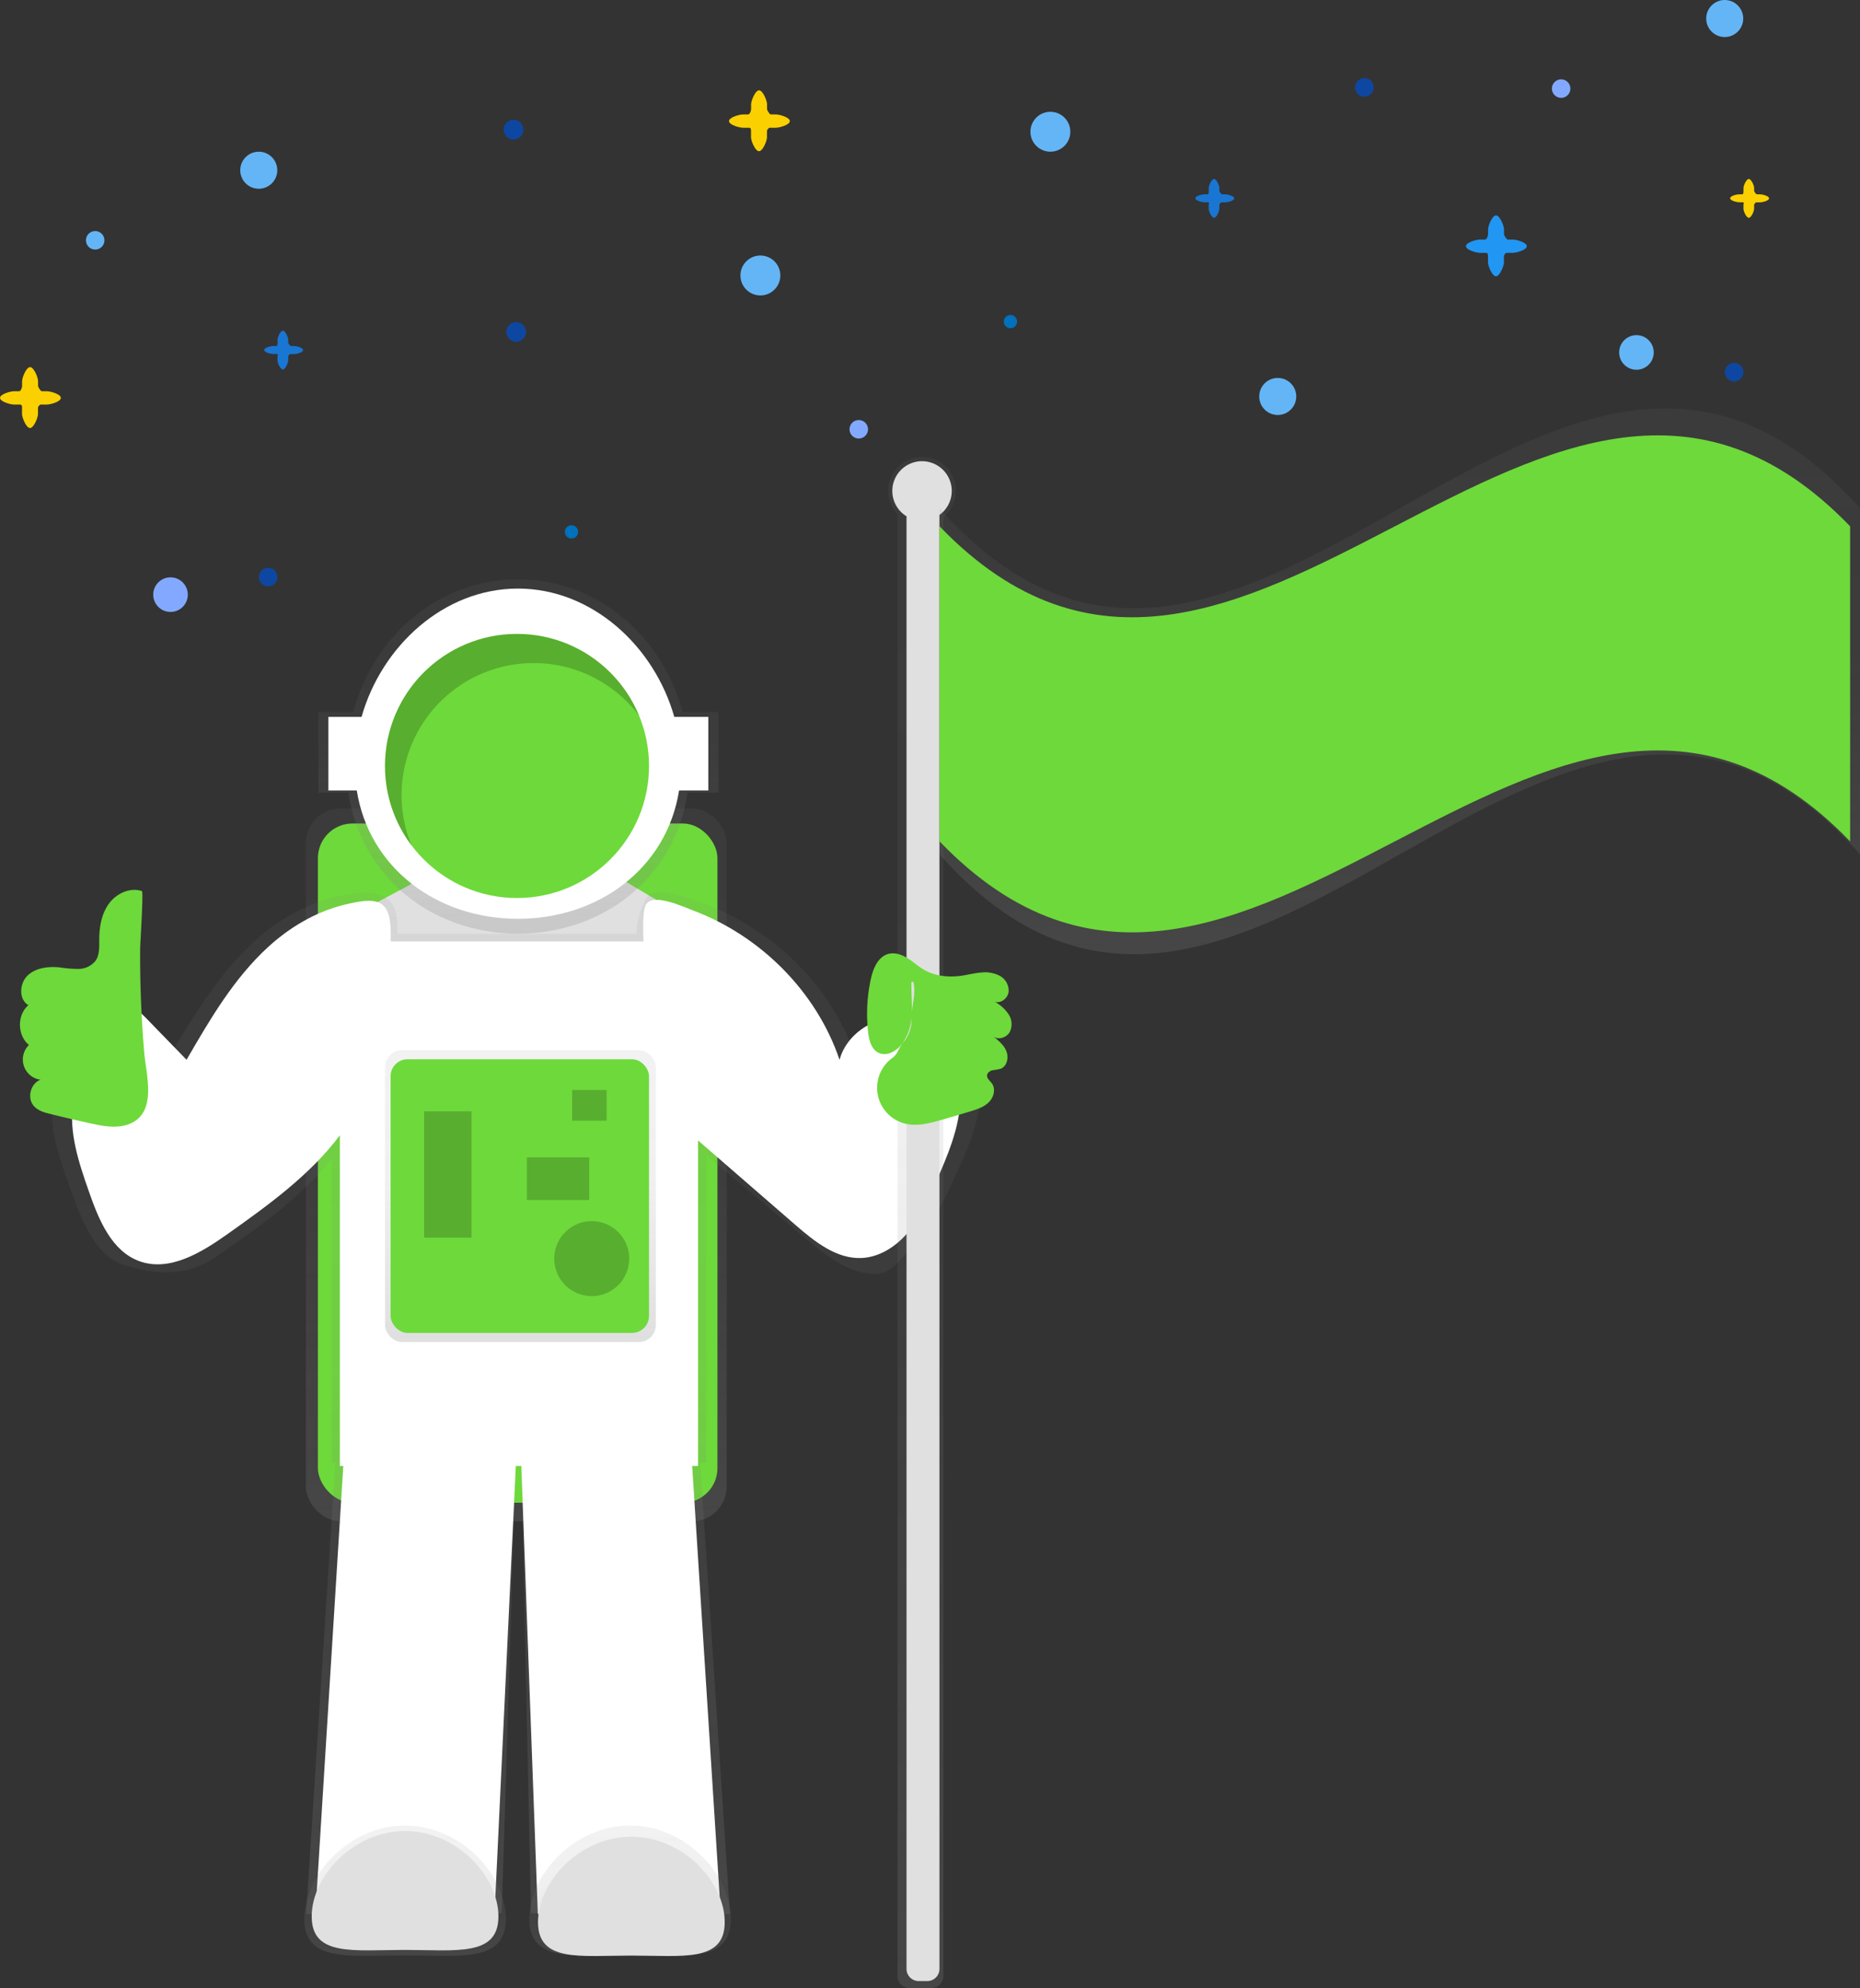 <svg xmlns="http://www.w3.org/2000/svg" xmlns:xlink="http://www.w3.org/1999/xlink" data-name="Layer 1" width="699.11" height="746.96"><rect width="100%" height="100%" fill="#333333" stroke="none"/><defs><linearGradient id="prefix__a" x1="194.05" y1="571.56" x2="194.05" y2="303.76" gradientUnits="userSpaceOnUse"><stop offset="0" stop-color="gray" stop-opacity=".25"/><stop offset=".54" stop-color="gray" stop-opacity=".12"/><stop offset="1" stop-color="gray" stop-opacity=".1"/></linearGradient><linearGradient id="prefix__b" x1="444.49" y1="795.67" x2="444.49" y2="411.6" xlink:href="#prefix__a"/><linearGradient id="prefix__c" x1="445.28" y1="427.26" x2="445.28" y2="294.14" xlink:href="#prefix__a"/><linearGradient id="prefix__d" x1="402.69" y1="811.38" x2="402.69" y2="762.4" xlink:href="#prefix__a"/><linearGradient id="prefix__e" x1="487.26" y1="811.38" x2="487.26" y2="762.4" xlink:href="#prefix__a"/><linearGradient id="prefix__f" x1="597" y1="823.48" x2="597" y2="248.26" xlink:href="#prefix__a"/><linearGradient id="prefix__g" x1="776.57" y1="435.03" x2="776.57" y2="230" xlink:href="#prefix__a"/><linearGradient id="prefix__h" x1="195.62" y1="504.22" x2="195.62" y2="394.59" xlink:href="#prefix__a"/></defs><rect x="114.96" y="303.76" width="158.17" height="267.8" rx="13" ry="13" fill="url(#prefix__a)" data-name="&lt;Rectangle&gt;"/><rect data-name="&lt;Rectangle&gt;" x="119.49" y="309.4" width="150.17" height="255.21" rx="13" ry="13" fill="#6ed93a"/><path data-name="&lt;Path&gt;" fill="none" d="M119.49 655.02h66.32l-16.3 66.61"/><path fill="#e0e0e0" d="M240.04 370.72l-85.77 1.77-23.75-27.29 127.87-2.3-18.35 27.82z" data-name="&lt;Group&gt;"/><path fill="#e0e0e0" d="M258.39 345.02H130.52l25.52-13.64 75.14-2.49 27.21 16.13z" data-name="&lt;Group&gt;"/><path d="M603.24 457.81c-12.09-5.36-28.3 2-31.74 14.38-9.09-25.89-31.1-47-57.54-56.55-4.37-1.58-16.5-6.39-19.86-2.64-1.57 1.74-4.57 8.61-4.38 14.34h-89.93v-3.36c-.05-13.07-10.51-13.52-23.22-10.47a70.34 70.34 0 00-29.63 15.91c-13.51 11.92-22.9 27.45-32.07 42.73l-16-15.89c-1.77-1.75-3.86-3.64-6.39-3.52-2.68.13-4.61 2.44-6.18 4.54-7.06 9.52-14.34 19.53-16 31.12-1.67 11.41 2.31 22.8 6.22 33.69 3.83 10.63 8.91 25.68 19.9 29.47 11.82 4.08 24.3 4.56 34.55-2.44 16-11 32.49-22.38 44.17-37.42V626h1.35l-11 169.7 73.54-.38L444.27 626h2.15L450 795.29l74.82.38L513.59 626h2.32V510.57l2 1.66 36.28 30.35c7.55 6.32 16.19 13 26.17 12.51 7.17-.36 13.67-12.38 18.25-17.71s7.55-11.75 10.46-18.08c4.82-10.5 9.73-21.33 10.06-32.81s-5.07-23.89-15.89-28.68z" transform="translate(-250.44 -76.52)" fill="url(#prefix__b)"/><path d="M345.92 383.93c-11.57-5.31-27.07 2-30.36 14.27-8.7-25.69-29.75-46.61-55-56.1-4.18-1.57-14.29-6.34-17.5-2.62-1.5 1.73-1.38 8.55-1.2 14.23h-95v-3.33c-.05-13-5.56-13.41-17.72-10.38-10.59 2.64-20.33 8.46-28.34 15.79-12.92 11.82-21.9 27.23-30.68 42.39L54.8 382.41c-1.69-1.74-3.7-3.61-6.12-3.49s-4.41 2.42-5.91 4.51c-6.76 9.44-13.72 19.38-15.33 30.88-1.59 11.32 2.21 22.63 6 33.43 3.66 10.55 8.52 22.37 19 26.13 11.31 4.05 23.25-3.24 33.05-10.19 15.35-10.88 31.08-22.2 42.25-37.13v124.23h1.29l-10.5 168.37h67.35l8-168.37h2.06l6.21 168.37h68.76l-10.75-168.37h2.22v-122.3l1.89 1.65 34.71 30.11c7.22 6.27 15.49 12.91 25 12.41 6.86-.36 13.08-4.52 17.46-9.81s7.22-11.66 10-17.94c4.61-10.41 9.3-21.16 9.62-32.55s-4.79-23.66-15.14-28.42z" fill="#fff"/><path data-name="&lt;Path&gt;" d="M53.34 334.79c-4.5-1.49-9.63.92-12.41 4.75s-3.61 8.77-3.63 13.51c0 2.8.16 5.85-1.51 8.09a8.28 8.28 0 01-6.27 2.9 46.37 46.37 0 01-7.1-.57c-4.27-.42-9 .12-12.07 3.09s-3.37 8.93.32 11.11c-4.32 3.7-4.2 11.37.22 14.94a7.66 7.66 0 004.34 13.07c-3.78 1.36-5.17 6.92-2.48 9.9 1.6 1.77 4 2.45 6.36 3q7.54 1.89 15.15 3.54c4.5 1 9.26 1.87 13.62.43 11.53-3.81 7.07-18.35 6.34-27q-1.66-19.47-1.54-39.07c.01-2 1.3-21.47.66-21.69z" fill="#6ed93a"/><path d="M520.45 344H507c-7.93-29.27-32.62-49.81-61.87-49.81s-53.96 20.49-61.89 49.81h-13.13v30.36h11.24c4.84 31.84 31.54 52.94 63.77 52.94s58.93-21.1 63.77-52.94h11.58z" transform="translate(-250.44 -76.52)" fill="url(#prefix__c)"/><path d="M266.24 269.35h-12.8c-7.54-26.65-31-48.21-58.77-48.21s-51.23 21.55-58.77 48.21h-12.47V297h10.67c4.6 29 30 48.21 60.57 48.21s56-19.22 60.57-48.21h11z" fill="#fff"/><circle data-name="&lt;Path&gt;" cx="194.32" cy="287.78" r="49.62" fill="#6ed93a"/><path d="M440.58 797.45c0 16.57-17 13.74-37.89 13.74S364.8 814 364.8 797.45s17-35.05 37.89-35.05 37.89 18.48 37.89 35.05z" transform="translate(-250.44 -76.52)" fill="url(#prefix__d)" data-name="&lt;Group&gt;"/><path d="M525.15 797.45c0 16.57-17 13.74-37.89 13.74s-37.89 2.83-37.89-13.74 17-35.05 37.89-35.05 37.89 18.48 37.89 35.05z" transform="translate(-250.44 -76.52)" fill="url(#prefix__e)" data-name="&lt;Group&gt;"/><path d="M187.34 720.04c0 15.17-15.71 12.58-35.09 12.58s-35.09 2.59-35.09-12.58 15.71-32.08 35.09-32.08 35.09 16.91 35.09 32.08zm85.06 2.13c0 15.17-15.71 12.58-35.09 12.58s-35.09 2.59-35.09-12.58 15.71-32.08 35.09-32.08S272.4 707 272.4 722.17z" fill="#e0e0e0" data-name="&lt;Group&gt;"/><path d="M609.72 261a12.72 12.72 0 10-21.93 8.75v549.18a4.56 4.56 0 004.55 4.55h8.13a4.56 4.56 0 004.55-4.55V270.84a12.69 12.69 0 004.7-9.84z" transform="translate(-250.44 -76.52)" fill="url(#prefix__f)"/><path d="M357.73 184.48a11.17 11.17 0 10-17 9.5v545.79a4.56 4.56 0 004.55 4.55h3.28a4.56 4.56 0 004.55-4.55V193.48a11.14 11.14 0 004.62-9z" fill="#e0e0e0"/><path data-name="&lt;Path&gt;" d="M339.51 391.53c-2 3.09-6 5.66-9.33 4-2.68-1.33-3.54-4.69-3.88-7.67a61.37 61.37 0 011-19.94c.86-4 2.69-8.47 6.62-9.52 2.45-.65 5.07.28 7.22 1.63s4 3.11 6.23 4.37c4.24 2.44 9.4 2.88 14.24 2.17 2.4-.35 4.76-1 7.17-1.17a11.93 11.93 0 017 1.24 6.37 6.37 0 013.33 6c-.31 2.4-2.84 4.44-5.17 3.77a14.75 14.75 0 015.17 4.7 6.72 6.72 0 01.38 6.72c-1.19 2-4.15 3-6.06 1.61 1.95 1.6 4 3.3 4.88 5.65s.17 5.53-2.18 6.45a21.33 21.33 0 01-3 .56c-1 .23-2.05.92-2.13 1.95-.09 1.19 1.1 2 1.8 3 1.56 2.12.7 5.31-1.19 7.14s-4.52 2.65-7 3.41c-3.76 1.13-7.52 2.26-11.3 3.32-4.13 1.16-8.48 2.24-12.67 1.34a13.86 13.86 0 01-5.16-24.83c2.06-1.48 2.45-4 4.11-5.89a12.71 12.71 0 003-8.77c0-4.72 1.8-9.28.7-13.87-.26 0-.45 0-.71.1-.21 7.88 1.65 15.38-3.07 22.53z" fill="#6ed93a"/><path d="M949.56 397.51c-115.32-130-230.64 130-346 0v-130c115.32 130 230.64-130 346 0v130z" transform="translate(-250.44 -76.52)" fill="url(#prefix__g)" data-name="&lt;Rectangle&gt;"/><path d="M695.4 316.13c-114.08-118.39-228.17 118.39-342.25 0V197.75c114.08 118.39 228.17-118.39 342.25 0z" fill="#6ed93a" data-name="&lt;Rectangle&gt;"/><rect x="144.72" y="394.59" width="101.8" height="109.63" rx="6.38" ry="6.38" fill="url(#prefix__h)" data-name="&lt;Rectangle&gt;"/><rect data-name="&lt;Rectangle&gt;" x="146.81" y="397.98" width="97.13" height="102.82" rx="6.38" ry="6.38" fill="#6ED93B"/><path data-name="&lt;Rectangle&gt;" opacity=".2" d="M159.41 417.54h17.8V465h-17.8zm38.64 17.32h23.41v16.02h-23.41zm17-25.32h12.94v11.51h-12.94z"/><circle data-name="&lt;Path&gt;" cx="222.41" cy="472.89" r="14.09" opacity=".2"/><path data-name="&lt;Path&gt;" d="M200.56 249.12a49.54 49.54 0 0139.62 19.74 49.62 49.62 0 10-85.5 48.8 49.63 49.63 0 0145.88-68.54z" opacity=".2"/><path data-name="&lt;Path&gt;" d="M291.62 43h-1.94c-.4 0-1.37-1.55-1.37-2v-1.8c0-1.41-1.59-5.27-3-5.27s-3 3.86-3 5.27V41c0 .63-.49 2-1.09 2h-1.94c-1.41 0-5.27 1.09-5.27 2.5s3.86 2.5 5.27 2.5h2.28c.73 0 .72.75.72 1.14v2.41c0 1.41 1.59 5.27 3 5.27s3-3.86 3-5.27v-2.41c0-.32.64-1.14 1-1.14h2.32c1.41 0 5.27-1.09 5.27-2.5s-3.84-2.5-5.25-2.5zm-274 104h-1.94c-.4 0-1.37-1.55-1.37-2v-1.8c0-1.41-1.59-5.27-3-5.27s-3 3.86-3 5.27v1.8c0 .63-.49 2-1.09 2H5.28c-1.41 0-5.27 1.09-5.27 2.5s3.86 2.5 5.27 2.5h2.28c.73 0 .72.75.72 1.14v2.41c0 1.41 1.59 5.27 3 5.27s3-3.86 3-5.27v-2.41c0-.32.64-1.14 1-1.14h2.32c1.41 0 5.27-1.09 5.27-2.5s-3.84-2.5-5.25-2.5z" fill="#fad000"/><path data-name="&lt;Path&gt;" d="M460.56 73h-1.24c-.25 0-1-1-1-1.26v-1.15c0-.9-1.1-3.36-2-3.36s-2 2.46-2 3.36v1.15c0 .4 0 1.26-.4 1.26h-1.26c-.9 0-3.36.6-3.36 1.5s2.46 1.5 3.36 1.5h1.48c.47 0 .17.68.17.92v1.56c0 .9 1.1 3.36 2 3.36s2-2.46 2-3.36v-1.53c0-.2.52-.92.75-.92h1.5c.9 0 3.36-.6 3.36-1.5S461.43 73 460.56 73zm-350 57h-1.24c-.25 0-1-1-1-1.26v-1.15c0-.9-1.1-3.36-2-3.36s-2 2.46-2 3.36v1.15c0 .4 0 1.26-.4 1.26h-1.26c-.9 0-3.36.6-3.36 1.5s2.46 1.5 3.36 1.5h1.48c.47 0 .17.68.17.92v1.56c0 .9 1.1 3.36 2 3.36s2-2.46 2-3.36v-1.53c0-.2.52-.92.75-.92h1.5c.9 0 3.36-.6 3.36-1.5s-2.49-1.53-3.36-1.53z" fill="#1976d2"/><circle data-name="&lt;Path&gt;" cx="394.8" cy="49.5" r="7.5" fill="#64b5f6"/><circle data-name="&lt;Path&gt;" cx="100.8" cy="216.83" r="3.5" fill="#0d47a1"/><circle data-name="&lt;Path&gt;" cx="379.8" cy="120.83" r="2.5" fill="#0071bc"/><circle data-name="&lt;Path&gt;" cx="97.26" cy="63.96" r="6.96" fill="#64b5f6"/><circle data-name="&lt;Path&gt;" cx="480.26" cy="148.96" r="6.96" fill="#64b5f6"/><circle data-name="&lt;Path&gt;" cx="35.78" cy="90.29" r="3.48" fill="#64b5f6"/><circle data-name="&lt;Path&gt;" cx="322.78" cy="161.29" r="3.48" fill="#82a9ff"/><circle data-name="&lt;Path&gt;" cx="64.09" cy="223.42" r="6.5" fill="#82a9ff"/><circle data-name="&lt;Path&gt;" cx="193.01" cy="48.71" r="3.71" fill="#0d47a1"/><circle data-name="&lt;Path&gt;" cx="285.8" cy="103.5" r="7.5" fill="#64b5f6"/><circle data-name="&lt;Path&gt;" cx="214.8" cy="199.83" r="2.5" fill="#0071bc"/><circle data-name="&lt;Path&gt;" cx="194.01" cy="124.71" r="3.71" fill="#0d47a1"/><path data-name="&lt;Path&gt;" d="M568.62 90h-1.94c-.4 0-1.37-1.55-1.37-2v-1.8c0-1.41-1.59-5.27-3-5.27s-3 3.86-3 5.27V88c0 .63-.49 2-1.09 2h-1.94c-1.41 0-5.27 1.09-5.27 2.5s3.86 2.5 5.27 2.5h2.28c.73 0 .72.75.72 1.14v2.41c0 1.41 1.59 5.27 3 5.27s3-3.86 3-5.27v-2.41c0-.32.64-1.14 1-1.14h2.32c1.41 0 5.27-1.09 5.27-2.5s-3.84-2.5-5.25-2.5z" fill="#2196f3"/><path data-name="&lt;Path&gt;" d="M661.56 73h-1.24c-.25 0-1-1-1-1.26v-1.15c0-.9-1.1-3.36-2-3.36s-2 2.46-2 3.36v1.15c0 .4 0 1.26-.4 1.26h-1.26c-.9 0-3.36.6-3.36 1.5s2.46 1.5 3.36 1.5h1.48c.47 0 .17.68.17.92v1.56c0 .9 1.1 3.36 2 3.36s2-2.46 2-3.36v-1.53c0-.2.52-.92.75-.92h1.5c.9 0 3.36-.6 3.36-1.5S662.43 73 661.56 73z" fill="#fad000"/><circle data-name="&lt;Path&gt;" cx="651.8" cy="139.83" r="3.5" fill="#0d47a1"/><circle data-name="&lt;Path&gt;" cx="512.8" cy="32.83" r="3.5" fill="#0d47a1"/><circle data-name="&lt;Path&gt;" cx="648.26" cy="6.96" r="6.96" fill="#64b5f6"/><circle data-name="&lt;Path&gt;" cx="586.78" cy="33.29" r="3.48" fill="#82a9ff"/><circle data-name="&lt;Path&gt;" cx="615.09" cy="132.42" r="6.5" fill="#64b5f6"/></svg>